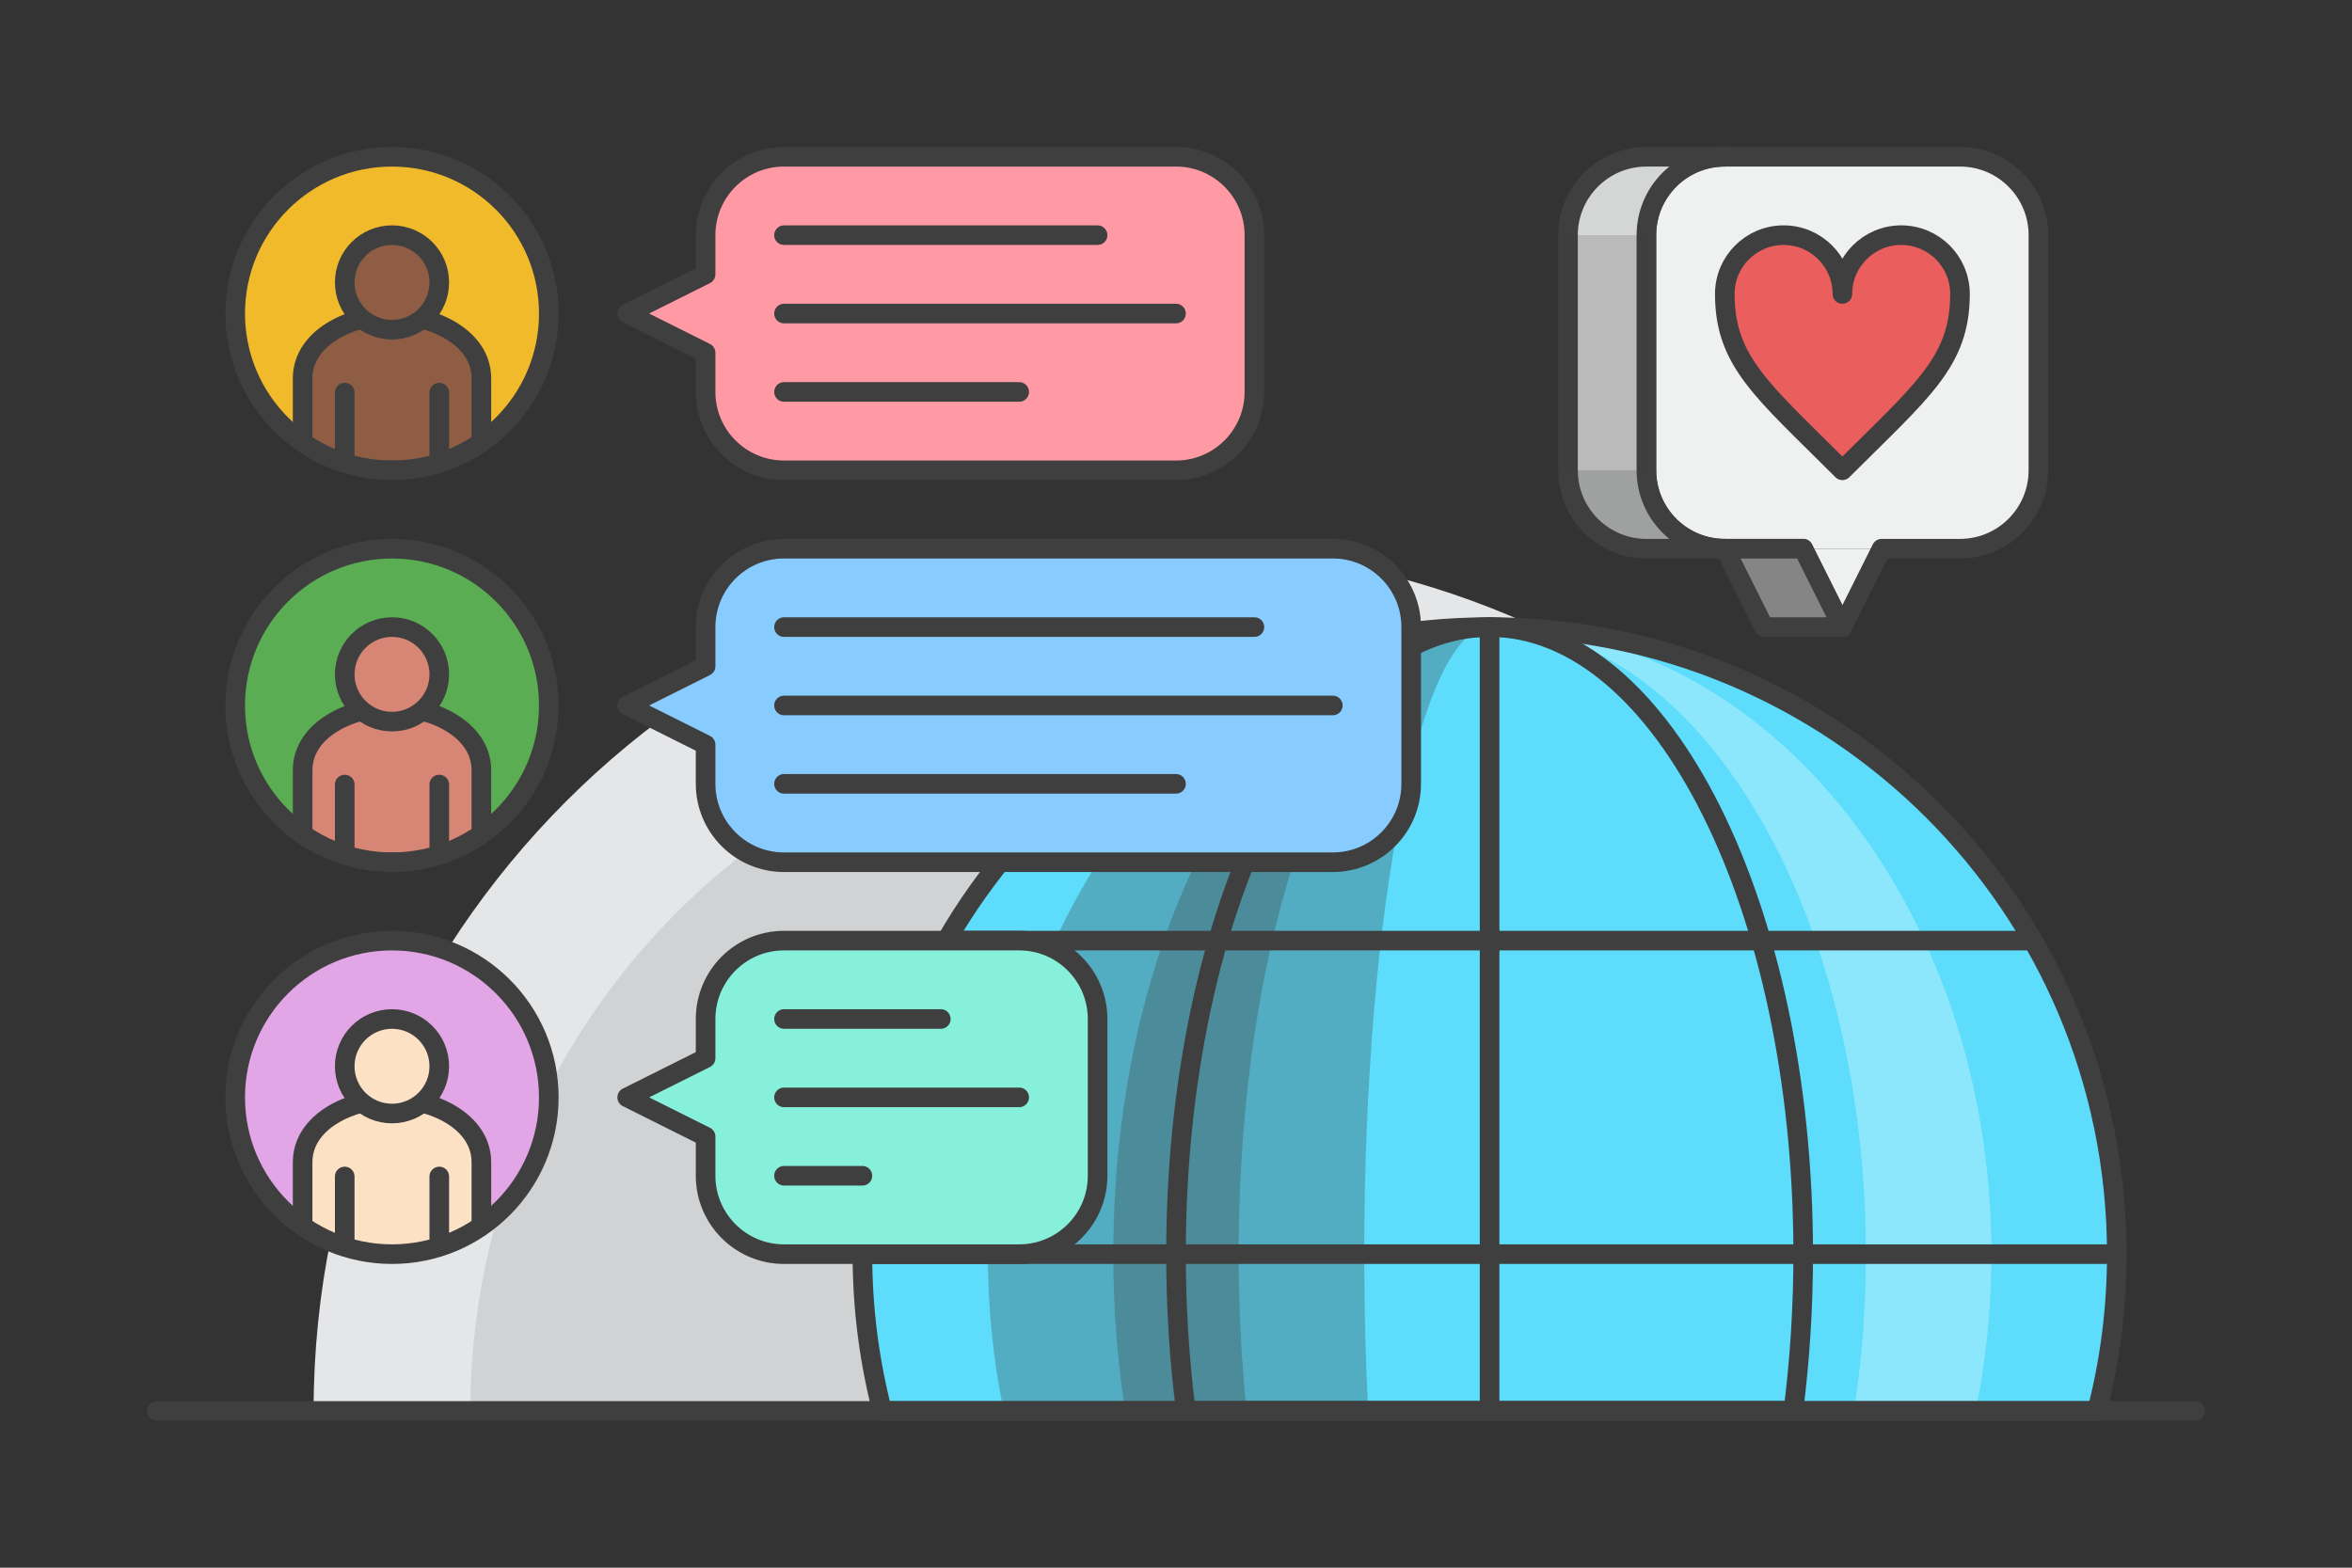 <?xml version="1.0" encoding="UTF-8"?>
<svg id="Layer_1" data-name="Layer 1" xmlns="http://www.w3.org/2000/svg" xmlns:xlink="http://www.w3.org/1999/xlink" viewBox="0 0 300 200">
  <rect x="0" y="0" width="300" height="200" fill="#333333" stroke="none"/>
  <defs>
    <style>
      .cls-1 {
        fill: #ff9aa4;
      }

      .cls-2 {
        fill: #87cbff;
      }

      .cls-3 {
        fill: #fde1c5;
      }

      .cls-3, .cls-4, .cls-5, .cls-6 {
        stroke: #3f3f3f;
        stroke-linecap: round;
        stroke-linejoin: round;
        stroke-width: 2.5px;
      }

      .cls-4 {
        fill: #8e5d44;
      }

      .cls-7 {
        fill: #5dddfb;
      }

      .cls-8, .cls-9 {
        opacity: .3;
      }

      .cls-8, .cls-10, .cls-11, .cls-12 {
        fill: #3f3f3f;
      }

      .cls-9 {
        fill: #fff;
      }

      .cls-13 {
        fill: #87f0da;
      }

      .cls-14 {
        clip-path: url(#clippath-2);
      }

      .cls-15 {
        fill: #eff0f0;
      }

      .cls-10 {
        opacity: .45;
      }

      .cls-16 {
        fill: #f1ba2b;
      }

      .cls-17 {
        fill: #5aad52;
      }

      .cls-11 {
        opacity: .6;
      }

      .cls-18 {
        fill: #e2a5e5;
      }

      .cls-19 {
        clip-path: url(#clippath-1);
      }

      .cls-20 {
        fill: #d0d2d3;
      }

      .cls-21 {
        fill: #e5e6e7;
      }

      .cls-22 {
        clip-path: url(#clippath);
      }

      .cls-12 {
        opacity: .15;
      }

      .cls-5, .cls-23 {
        fill: none;
      }

      .cls-6 {
        fill: #d78575;
      }

      .cls-24 {
        fill: #ea5e5e;
      }
    </style>
    <clipPath id="clippath">
      <circle class="cls-23" cx="50" cy="40" r="20"/>
    </clipPath>
    <clipPath id="clippath-1">
      <circle class="cls-23" cx="50" cy="140" r="20"/>
    </clipPath>
    <clipPath id="clippath-2">
      <circle class="cls-23" cx="50" cy="90" r="20"/>
    </clipPath>
  </defs>
  <g>
    <path class="cls-21" d="M150,70c-60.75,0-110,49.25-110,110h220c0-60.75-49.25-110-110-110Z"/>
    <path class="cls-20" d="M150,90c-49.71,0-90,40.29-90,90H240c0-49.71-40.29-90-90-90Z"/>
  </g>
  <g>
    <path class="cls-7" d="M190,80c-44.18,0-80,35.82-80,80,0,6.91,.88,13.61,2.52,20h154.96c1.65-6.39,2.52-13.09,2.52-20,0-44.18-35.82-80-80-80Z"/>
    <path class="cls-9" d="M190,80c26.51,0,48,35.82,48,80,0,6.91-.53,13.61-1.51,20h15.5c1.32-6.39,2.02-13.09,2.02-20,0-44.18-28.65-80-64-80Z"/>
    <path class="cls-8" d="M142,160c0,6.91,.53,13.61,1.51,20h15.5c-.66-6.39-1.01-13.09-1.01-20,0-44.18,14.33-80,32-80-26.51,0-48,35.82-48,80Z"/>
    <path class="cls-8" d="M126,160c0,6.91,.7,13.61,2.02,20h46.49c-.33-6.39-.5-13.09-.5-20,0-44.18,7.16-80,16-80-35.35,0-64,35.82-64,80Z"/>
    <g>
      <line class="cls-5" x1="120.7" y1="120" x2="259.3" y2="120"/>
      <line class="cls-5" x1="110" y1="160" x2="270" y2="160"/>
      <path class="cls-5" d="M190,80c-22.09,0-40,35.82-40,80,0,6.91,.44,13.61,1.26,20h77.48c.82-6.39,1.26-13.09,1.26-20,0-44.18-17.91-80-40-80Z"/>
      <path class="cls-5" d="M190,80c-44.18,0-80,35.82-80,80,0,6.91,.88,13.61,2.52,20h154.96c1.65-6.39,2.52-13.09,2.52-20,0-44.18-35.82-80-80-80Z"/>
      <line class="cls-5" x1="190" y1="80" x2="190" y2="180"/>
    </g>
  </g>
  <g>
    <g>
      <circle class="cls-16" cx="50" cy="40" r="20"/>
      <g class="cls-22">
        <g>
          <path class="cls-4" d="M50,40.19c5.18,0,11.4,2.83,11.4,8.09,0,5.26,0,11.73,0,11.73h-11.4s-11.4,0-11.4,0c0,0,0-6.47,0-11.73,0-5.26,6.23-8.09,11.4-8.09Z"/>
          <circle class="cls-4" cx="50" cy="36.03" r="6.03"/>
          <line class="cls-4" x1="56.03" y1="60" x2="56.03" y2="50.09"/>
          <line class="cls-4" x1="43.97" y1="60" x2="43.97" y2="50.09"/>
        </g>
      </g>
      <circle class="cls-5" cx="50" cy="40" r="20"/>
    </g>
    <g>
      <circle class="cls-18" cx="50" cy="140" r="20"/>
      <g class="cls-19">
        <g>
          <path class="cls-3" d="M50,140.19c5.18,0,11.4,2.83,11.4,8.09,0,5.26,0,11.73,0,11.73h-11.4s-11.4,0-11.4,0c0,0,0-6.47,0-11.73,0-5.26,6.23-8.09,11.4-8.09Z"/>
          <circle class="cls-3" cx="50" cy="136.03" r="6.03"/>
          <line class="cls-3" x1="56.03" y1="160" x2="56.03" y2="150.09"/>
          <line class="cls-3" x1="43.97" y1="160" x2="43.97" y2="150.09"/>
        </g>
      </g>
      <circle class="cls-5" cx="50" cy="140" r="20"/>
    </g>
    <g>
      <circle class="cls-17" cx="50" cy="90" r="20"/>
      <g class="cls-14">
        <g>
          <path class="cls-6" d="M50,90.19c5.18,0,11.4,2.83,11.4,8.09,0,5.26,0,11.73,0,11.73h-11.4s-11.4,0-11.4,0c0,0,0-6.47,0-11.73,0-5.26,6.23-8.09,11.4-8.09Z"/>
          <circle class="cls-6" cx="50" cy="86.03" r="6.03"/>
          <line class="cls-6" x1="56.03" y1="110" x2="56.03" y2="100.09"/>
          <line class="cls-6" x1="43.97" y1="110" x2="43.97" y2="100.09"/>
        </g>
      </g>
      <circle class="cls-5" cx="50" cy="90" r="20"/>
    </g>
    <g>
      <g>
        <rect class="cls-1" x="90" y="20" width="70" height="40" rx="10" ry="10"/>
        <polygon class="cls-1" points="80 40 90 35 90 45 80 40"/>
      </g>
      <line class="cls-5" x1="100" y1="30" x2="140" y2="30"/>
      <line class="cls-5" x1="100" y1="40" x2="150" y2="40"/>
      <line class="cls-5" x1="100" y1="50" x2="130" y2="50"/>
      <path class="cls-5" d="M150,20h-50c-5.52,0-10,4.48-10,10v5l-10,5,10,5v5c0,5.52,4.48,10,10,10h50c5.52,0,10-4.48,10-10V30c0-5.52-4.48-10-10-10Z"/>
    </g>
    <g>
      <g>
        <rect class="cls-2" x="90" y="70" width="90" height="40" rx="10" ry="10"/>
        <polygon class="cls-2" points="80 90 90 85 90 95 80 90"/>
      </g>
      <line class="cls-5" x1="100" y1="80" x2="160" y2="80"/>
      <line class="cls-5" x1="100" y1="90" x2="170" y2="90"/>
      <line class="cls-5" x1="100" y1="100" x2="150" y2="100"/>
      <path class="cls-5" d="M170,70H100c-5.52,0-10,4.48-10,10v5l-10,5,10,5v5c0,5.52,4.48,10,10,10h70c5.52,0,10-4.48,10-10v-20c0-5.52-4.48-10-10-10Z"/>
    </g>
    <g>
      <g>
        <rect class="cls-13" x="90" y="120" width="50" height="40" rx="10" ry="10"/>
        <polygon class="cls-13" points="80 140 90 135 90 145 80 140"/>
      </g>
      <line class="cls-5" x1="100" y1="130" x2="120" y2="130"/>
      <line class="cls-5" x1="100" y1="140" x2="130" y2="140"/>
      <line class="cls-5" x1="100" y1="150" x2="110" y2="150"/>
      <path class="cls-5" d="M130,120h-30c-5.52,0-10,4.48-10,10v5l-10,5,10,5v5c0,5.52,4.48,10,10,10h30c5.52,0,10-4.48,10-10v-20c0-5.52-4.48-10-10-10Z"/>
    </g>
  </g>
  <line class="cls-5" x1="280" y1="180" x2="20" y2="180"/>
  <g>
    <rect class="cls-15" x="210" y="20" width="50" height="50" rx="10" ry="10"/>
    <polygon class="cls-15" points="235 80 230 70 240 70 235 80"/>
    <path class="cls-5" d="M250,20h-30c-5.52,0-10,4.48-10,10v30c0,5.52,4.48,10,10,10h10l5,10,5-10h10c5.52,0,10-4.48,10-10V30c0-5.52-4.48-10-10-10Z"/>
    <path class="cls-15" d="M210,60V30c0-5.52,4.48-10,10-10h-10c-5.52,0-10,4.48-10,10v30c0,5.52,4.48,10,10,10h10c-5.52,0-10-4.48-10-10Z"/>
    <path class="cls-5" d="M210,60V30c0-5.52,4.48-10,10-10h-10c-5.52,0-10,4.48-10,10v30c0,5.52,4.48,10,10,10h10c-5.52,0-10-4.48-10-10Z"/>
    <polygon class="cls-15" points="230 70 220 70 225 80 235 80 230 70"/>
    <polygon class="cls-11" points="230 70 220 70 225 80 235 80 230 70"/>
    <polygon class="cls-5" points="230 70 220 70 225 80 235 80 230 70"/>
    <path class="cls-12" d="M220,20h-10c-5.52,0-10,4.48-10,10h10c0-5.52,4.48-10,10-10Z"/>
    <path class="cls-10" d="M210,60h-10c0,5.52,4.48,10,10,10h10c-5.52,0-10-4.48-10-10Z"/>
    <rect class="cls-8" x="200" y="30" width="10" height="30"/>
    <path class="cls-24" d="M242.5,30c-4.14,0-7.5,3.36-7.5,7.5,0-4.14-3.36-7.5-7.5-7.5s-7.5,3.36-7.5,7.5c0,8.68,4.84,12.34,15,22.5,10.16-10.16,15-13.82,15-22.5,0-4.14-3.36-7.5-7.5-7.5Z"/>
    <path class="cls-5" d="M242.5,30c-4.14,0-7.5,3.36-7.5,7.5,0-4.14-3.36-7.5-7.5-7.5s-7.5,3.36-7.5,7.5c0,8.68,4.84,12.34,15,22.5,10.16-10.16,15-13.82,15-22.5,0-4.14-3.36-7.5-7.5-7.5Z"/>
  </g>
</svg>